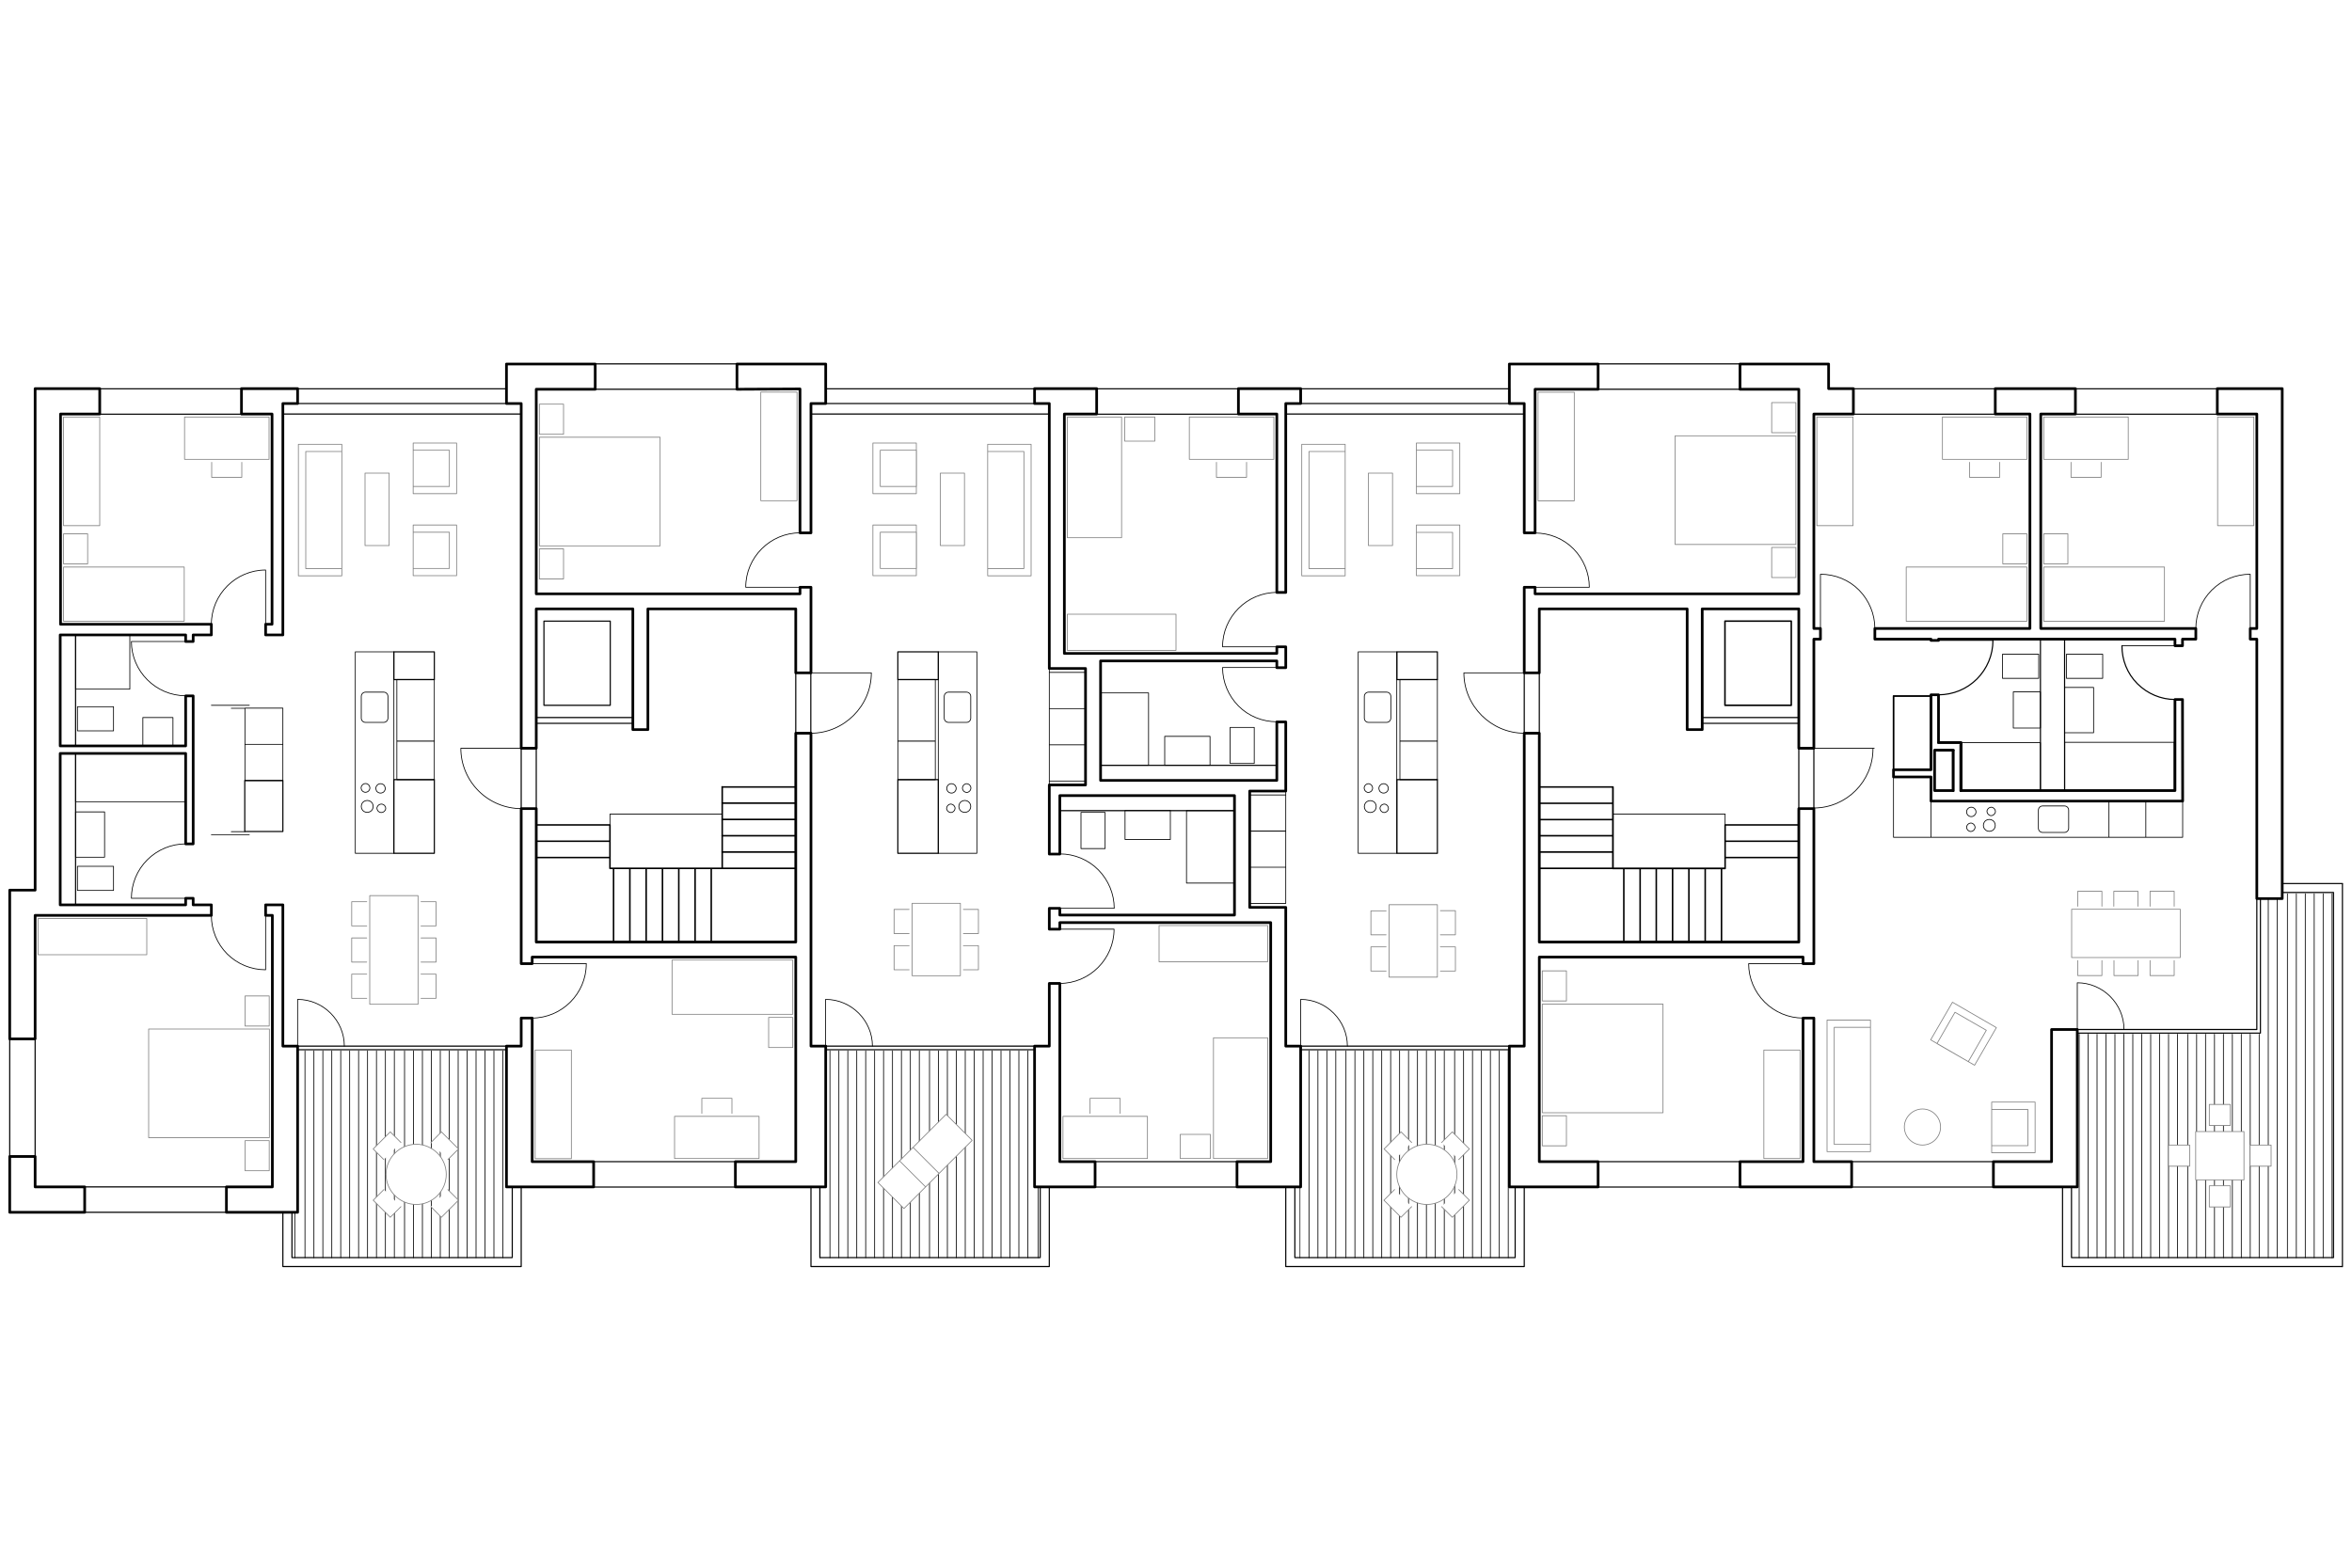 <?xml version="1.0" encoding="utf-8"?>
<!-- Generator: Adobe Illustrator 26.5.0, SVG Export Plug-In . SVG Version: 6.00 Build 0)  -->
<svg version="1.1" id="Ebene_1" xmlns="http://www.w3.org/2000/svg" xmlns:xlink="http://www.w3.org/1999/xlink" x="0px" y="0px"
	 viewBox="0 0 1500 1000" style="enable-background:new 0 0 1500 1000;" xml:space="preserve">
<style type="text/css">
	.st0{fill:#FFFFFF;}
	.st1{fill-rule:evenodd;clip-rule:evenodd;fill:#FFFFFF;}
	.st2{fill:none;stroke:#808080;stroke-width:0.49;stroke-linecap:round;stroke-linejoin:round;}
	.st3{fill:none;stroke:#000000;stroke-width:0.49;stroke-linecap:round;stroke-linejoin:round;}
	.st4{fill:none;stroke:#000000;stroke-width:0.73;stroke-linecap:round;stroke-linejoin:round;}
	.st5{fill:none;stroke:#000000;stroke-width:1.71;stroke-linecap:round;stroke-linejoin:round;}
	.st6{fill:none;stroke:#000000;stroke-width:0.98;stroke-linecap:round;stroke-linejoin:round;}
</style>
<rect y="-4" class="st0" width="1500" height="1004"/>
<polyline class="st1" points="6.2,773.3 6.2,567.8 22.4,567.8 22.4,247.9 323,247.9 323,232.2 526.6,232.2 526.6,247.9 962.6,247.9 
	962.6,232.2 1166.2,232.2 1166.2,247.9 1455.5,247.9 1455.5,563.5 1493.9,563.5 1493.9,807.9 1315.4,807.9 1315.4,757.1 
	972.1,757.1 972.1,807.9 820,807.9 820,757.1 669.2,757.1 669.2,807.9 517.2,807.9 517.2,757.1 332.4,757.1 332.4,807.9 
	180.4,807.9 180.4,773.3 6.2,773.3 "/>
<path class="st2" d="M1237.6,718.9c0-6.3-5.2-11.5-11.5-11.5s-11.6,5.2-11.6,11.5s5.2,11.5,11.6,11.5S1237.6,725.2,1237.6,718.9
	 M1270.2,703h27.7v32.3h-27.7V703z M1270.2,707.7h23.1v23.1h-23.1V707.7z M1165.2,650.7h27.7v83.9h-27.7V650.7z M1169.8,655.3h23.1
	V730h-23.1V655.3z M1273.2,655.5l-28-16.2l-13.9,24l28,16.2L1273.2,655.5L1273.2,655.5z M1266.8,657.2l-20-11.5l-11.5,20l20,11.5
	L1266.8,657.2L1266.8,657.2z"/>
<polyline class="st1" points="1441.6,569.3 1488.2,569.3 1488.2,802.2 1441.6,802.2 1441.6,569.3 "/>
<path class="st3" d="M1446.6,570.1v232.2 M1452.3,570.1v232.2 M1458.8,570.1v232.2 M1464.5,570.1v232.2 M1470.2,570.1v232.2
	 M1475.9,570.1v232.2 M1481.6,570.1v232.2 M1487.3,570.1v232.2"/>
<polyline class="st1" points="1321.1,757.1 1324.8,757.1 1324.8,802.2 1321.1,802.2 1321.1,757.1 "/>
<polyline class="st1" points="1324.8,659 1441.6,659 1441.6,802.2 1324.8,802.2 1324.8,659 "/>
<path class="st3" d="M1326,659.7v142.6 M1331.7,659.7v142.6 M1337.4,659.7v142.6 M1343.1,659.7v142.6 M1348.8,659.7v142.6
	 M1354.5,659.7v142.6 M1360.2,659.7v142.6 M1365.9,659.7v142.6 M1371.6,659.7v142.6 M1377.3,659.7v142.6 M1383,659.7v142.6
	 M1388.7,659.7v142.6 M1395.2,659.7v142.6 M1400.9,659.7v142.6 M1406.6,659.7v142.6 M1412.3,659.7v142.6 M1418,659.7v142.6
	 M1423.7,659.7v142.6 M1429.4,659.7v142.6 M1435.1,659.7v142.6 M1440.8,659.7v142.6"/>
<polyline class="st1" points="962.6,757.1 966.3,757.1 966.3,802.2 962.6,802.2 962.6,757.1 "/>
<polyline class="st1" points="825.8,757.1 829.5,757.1 829.5,802.2 825.8,802.2 825.8,757.1 "/>
<line class="st3" x1="829.1" y1="757.5" x2="829.1" y2="802.3"/>
<polyline class="st1" points="829.5,669.6 962.6,669.6 962.6,802.2 829.5,802.2 829.5,669.6 "/>
<path class="st3" d="M834.8,670.3v132 M840.5,670.3v132 M846.2,670.3v132 M851.9,670.3v132 M858.4,670.3v132 M864.1,670.3v132
	 M869.8,670.3v132 M875.5,670.3v132 M881.2,670.3v132 M886.9,670.3v132 M892.6,670.3v132 M898.3,670.3v132 M904,670.3v132
	 M909.7,670.3v132 M915.4,670.3v132 M921.1,670.3v132 M927.7,670.3v132 M933.4,670.3v132 M939.1,670.3v132 M944.8,670.3v132
	 M950.5,670.3v132 M956.2,670.3v132 M961.9,670.3v132"/>
<polyline class="st1" points="659.8,757.1 663.4,757.1 663.4,802.2 659.8,802.2 659.8,757.1 "/>
<line class="st3" x1="662.1" y1="757.5" x2="662.1" y2="802.3"/>
<polyline class="st1" points="522.9,757.1 526.6,757.1 526.6,802.2 522.9,802.2 522.9,757.1 "/>
<line class="st3" x1="522.8" y1="757.5" x2="522.8" y2="802.3"/>
<polyline class="st1" points="526.6,669.6 659.8,669.6 659.8,802.2 526.6,802.2 526.6,669.6 "/>
<path class="st3" d="M529.3,670.3v132 M535,670.3v132 M540.7,670.3v132 M546.4,670.3v132 M552.1,670.3v132 M557.8,670.3v132
	 M563.5,670.3v132 M569.2,670.3v132 M574.9,670.3v132 M580.6,670.3v132 M586.3,670.3v132 M592.8,670.3v132 M598.5,670.3v132
	 M604.2,670.3v132 M609.9,670.3v132 M615.6,670.3v132 M621.3,670.3v132 M627,670.3v132 M632.7,670.3v132 M638.4,670.3v132
	 M644.1,670.3v132 M649.8,670.3v132 M655.5,670.3v132"/>
<polyline class="st1" points="323,757.1 326.6,757.1 326.6,802.2 323,802.2 323,757.1 "/>
<polyline class="st1" points="186.2,773.3 189.8,773.3 189.8,802.2 186.2,802.2 186.2,773.3 "/>
<line class="st3" x1="188" y1="773.8" x2="188" y2="802.3"/>
<polyline class="st1" points="189.8,669.6 323,669.6 323,802.2 189.8,802.2 189.8,669.6 "/>
<path class="st3" d="M194.5,670.3v132 M200.2,670.3v132 M205.9,670.3v132 M211.6,670.3v132 M217.3,670.3v132 M223,670.3v132
	 M228.7,670.3v132 M234.4,670.3v132 M240.1,670.3v132 M245.8,670.3v132 M251.5,670.3v132 M258,670.3v132 M263.7,670.3v132
	 M269.4,670.3v132 M275.1,670.3v132 M280.8,670.3v132 M286.5,670.3v132 M292.2,670.3v132 M297.9,670.3v132 M303.6,670.3v132
	 M309.3,670.3v132 M315,670.3v132 M320.7,670.3v132"/>
<polygon class="st4" points="156.1,530.4 156.1,497.9 180.4,497.9 180.4,530.4 156.1,530.4 "/>
<polyline class="st1" points="189.8,773.3 189.8,667.3 180.4,667.3 180.4,577.2 169.4,577.2 169.4,583.9 173.7,583.9 173.7,757.1 
	144.4,757.1 144.4,773.3 189.8,773.3 "/>
<polygon class="st5" points="189.8,773.3 189.8,667.3 180.4,667.3 180.4,577.2 169.4,577.2 169.4,583.9 173.7,583.9 173.7,757.1 
	144.4,757.1 144.4,773.3 189.8,773.3 "/>
<polyline class="st1" points="54,773.3 6.2,773.3 6.2,737.7 22.4,737.7 22.4,757.1 54,757.1 54,773.3 "/>
<polygon class="st5" points="54,773.3 6.2,773.3 6.2,737.7 22.4,737.7 22.4,757.1 54,757.1 54,773.3 "/>
<polyline class="st1" points="6.2,662.7 6.2,567.8 22.4,567.8 22.4,247.9 63.6,247.9 63.6,264.1 38.6,264.1 38.6,398.2 134.8,398.2 
	134.8,405 123.2,405 123.2,409.2 118.4,409.2 118.4,405 38.4,405 38.4,475.8 118.4,475.8 118.4,443.9 123.2,443.9 123.2,538.3 
	118.4,538.3 118.4,480.6 38.4,480.6 38.4,577.2 118.4,577.2 118.4,573 123.2,573 123.2,577.2 134.8,577.2 134.8,583.9 22.4,583.9 
	22.4,662.7 6.2,662.7 "/>
<polygon class="st5" points="6.2,662.7 6.2,567.8 22.4,567.8 22.4,247.9 63.6,247.9 63.6,264.1 38.6,264.1 38.6,398.2 134.8,398.2 
	134.8,405 123.2,405 123.2,409.2 118.4,409.2 118.4,405 38.4,405 38.4,475.8 118.4,475.8 118.4,443.9 123.2,443.9 123.2,538.3 
	118.4,538.3 118.4,480.6 38.4,480.6 38.4,577.2 118.4,577.2 118.4,573 123.2,573 123.2,577.2 134.8,577.2 134.8,583.9 22.4,583.9 
	22.4,662.7 6.2,662.7 "/>
<polyline class="st1" points="154,247.9 189.8,247.9 189.8,257.4 180.4,257.4 180.4,405 169.4,405 169.4,398.2 173.5,398.2 
	173.5,264.1 154,264.1 154,247.9 "/>
<polygon class="st5" points="154,247.9 189.8,247.9 189.8,257.4 180.4,257.4 180.4,405 169.4,405 169.4,398.2 173.5,398.2 
	173.5,264.1 154,264.1 154,247.9 "/>
<polyline class="st1" points="323,257.4 323,232.2 379.6,232.2 379.6,248.3 342,248.3 342,378.8 510.2,378.8 510.2,374.6 
	517.2,374.6 517.2,429.2 507.5,429.2 507.5,388.4 413.2,388.4 413.2,465.4 403.6,465.4 403.6,388.4 342,388.4 342,477.3 
	332.4,477.3 332.4,257.4 323,257.4 "/>
<polygon class="st5" points="323,257.4 323,232.2 379.6,232.2 379.6,248.3 342,248.3 342,378.8 510.2,378.8 510.2,374.6 
	517.2,374.6 517.2,429.2 507.5,429.2 507.5,388.4 413.2,388.4 413.2,465.4 403.6,465.4 403.6,388.4 342,388.4 342,477.3 
	332.4,477.3 332.4,257.4 323,257.4 "/>
<polyline class="st1" points="470,232.2 526.6,232.2 526.6,257.4 517.2,257.4 517.2,339.9 510.2,339.9 510.2,248.1 470,248.3 
	470,232.2 "/>
<polygon class="st5" points="470,232.2 526.6,232.2 526.6,257.4 517.2,257.4 517.2,339.9 510.2,339.9 510.2,248.1 470,248.3 
	470,232.2 "/>
<polyline class="st1" points="659.8,247.9 699.4,247.9 699.4,264.1 678.8,264.1 678.8,416.8 814.3,416.8 814.3,412.6 820,412.6 
	820,425.9 814.3,425.9 814.3,421.6 701.9,421.6 701.9,497.8 814.3,497.8 814.3,460.5 820,460.5 820,504.6 797,504.6 797,578.8 
	820,578.8 820,667.3 829.5,667.3 829.5,757.1 788.9,757.1 788.9,741 810.4,741 810.4,588.5 675.9,588.5 675.9,592.7 669.2,592.7 
	669.2,579.4 675.9,579.4 675.9,583.7 787.3,583.7 787.3,507.5 675.9,507.5 675.9,544.8 669.2,544.8 669.2,500.7 692.3,500.7 
	692.3,426.4 669.2,426.4 669.2,257.4 659.8,257.4 659.8,247.9 "/>
<polygon class="st5" points="659.8,247.9 699.4,247.9 699.4,264.1 678.8,264.1 678.8,416.8 814.3,416.8 814.3,412.6 820,412.6 
	820,425.9 814.3,425.9 814.3,421.6 701.9,421.6 701.9,497.8 814.3,497.8 814.3,460.5 820,460.5 820,504.6 797,504.6 797,578.8 
	820,578.8 820,667.3 829.5,667.3 829.5,757.1 788.9,757.1 788.9,741 810.4,741 810.4,588.5 675.9,588.5 675.9,592.7 669.2,592.7 
	669.2,579.4 675.9,579.4 675.9,583.7 787.3,583.7 787.3,507.5 675.9,507.5 675.9,544.8 669.2,544.8 669.2,500.7 692.3,500.7 
	692.3,426.4 669.2,426.4 669.2,257.4 659.8,257.4 659.8,247.9 "/>
<polyline class="st1" points="789.8,247.9 829.5,247.9 829.5,257.4 820,257.4 820,377.9 814.3,377.9 814.3,264.1 789.8,264.1 
	789.8,247.9 "/>
<polygon class="st5" points="789.8,247.9 829.5,247.9 829.5,257.4 820,257.4 820,377.9 814.3,377.9 814.3,264.1 789.8,264.1 
	789.8,247.9 "/>
<polyline class="st1" points="962.6,257.4 962.6,232.2 1019.2,232.2 1019.2,248.3 979,248.3 979,339.9 972.1,339.9 972.1,257.4 
	962.6,257.4 "/>
<polygon class="st5" points="962.6,257.4 962.6,232.2 1019.2,232.2 1019.2,248.3 979,248.3 979,339.9 972.1,339.9 972.1,257.4 
	962.6,257.4 "/>
<polyline class="st1" points="1109.7,232.2 1166.2,232.2 1166.2,247.9 1182,247.9 1182,264.1 1156.8,264.1 1156.8,400.9 1161,400.9 
	1161,407.7 1156.8,407.7 1156.8,477.3 1147.2,477.3 1147.2,388.4 1085.6,388.4 1085.6,465.4 1076,465.4 1076,388.4 981.7,388.4 
	981.7,429.2 972.1,429.2 972.1,374.6 979,374.6 979,378.8 1147.2,378.8 1147.2,248.3 1109.7,248.3 1109.7,232.2 "/>
<polygon class="st5" points="1109.7,232.2 1166.2,232.2 1166.2,247.9 1182,247.9 1182,264.1 1156.8,264.1 1156.8,400.9 1161,400.9 
	1161,407.7 1156.8,407.7 1156.8,477.3 1147.2,477.3 1147.2,388.4 1085.6,388.4 1085.6,465.4 1076,465.4 1076,388.4 981.7,388.4 
	981.7,429.2 972.1,429.2 972.1,374.6 979,374.6 979,378.8 1147.2,378.8 1147.2,248.3 1109.7,248.3 1109.7,232.2 "/>
<polyline class="st1" points="1272.5,247.9 1323.6,247.9 1323.6,264.1 1301.5,264.1 1301.5,400.9 1400.4,400.9 1400.4,407.7 
	1391.9,407.7 1391.9,411.9 1387.1,411.9 1387.1,407.7 1236.3,407.7 1236.3,408.5 1231.5,408.5 1231.5,407.7 1195.7,407.7 
	1195.7,400.9 1294.6,400.9 1294.6,264.1 1272.5,264.1 1272.5,247.9 "/>
<polygon class="st5" points="1272.5,247.9 1323.6,247.9 1323.6,264.1 1301.5,264.1 1301.5,400.9 1400.4,400.9 1400.4,407.7 
	1391.9,407.7 1391.9,411.9 1387.1,411.9 1387.1,407.7 1236.3,407.7 1236.3,408.5 1231.5,408.5 1231.5,407.7 1195.7,407.7 
	1195.7,400.9 1294.6,400.9 1294.6,264.1 1272.5,264.1 1272.5,247.9 "/>
<polyline class="st1" points="1414.1,247.9 1455.5,247.9 1455.5,573.2 1439.3,573.2 1439.3,407.7 1435.1,407.7 1435.1,400.9 
	1439.3,400.9 1439.3,264.1 1414.1,264.1 1414.1,247.9 "/>
<polygon class="st5" points="1414.1,247.9 1455.5,247.9 1455.5,573.2 1439.3,573.2 1439.3,407.7 1435.1,407.7 1435.1,400.9 
	1439.3,400.9 1439.3,264.1 1414.1,264.1 1414.1,247.9 "/>
<polyline class="st1" points="1308.4,656.7 1308.4,741 1271.3,741 1271.3,757.1 1324.8,757.1 1324.8,656.7 1308.4,656.7 "/>
<polygon class="st5" points="1308.4,656.7 1308.4,741 1271.3,741 1271.3,757.1 1324.8,757.1 1324.8,656.7 1308.4,656.7 "/>
<polyline class="st1" points="1180.9,757.1 1109.7,757.1 1109.7,741 1149.9,741 1149.9,649.4 1156.8,649.4 1156.8,741 1180.9,741 
	1180.9,757.1 "/>
<polygon class="st5" points="1180.9,757.1 1109.7,757.1 1109.7,741 1149.9,741 1149.9,649.4 1156.8,649.4 1156.8,741 1180.9,741 
	1180.9,757.1 "/>
<polyline class="st1" points="1156.8,614.7 1156.8,515.8 1147.2,515.8 1147.2,600.9 981.7,600.9 981.7,467.7 972.1,467.7 
	972.1,667.3 962.6,667.3 962.6,757.1 1019.2,757.1 1019.2,741 981.7,741 981.7,610.5 1149.9,610.5 1149.9,614.7 1156.8,614.7 "/>
<polygon class="st5" points="1156.8,614.7 1156.8,515.8 1147.2,515.8 1147.2,600.9 981.7,600.9 981.7,467.7 972.1,467.7 
	972.1,667.3 962.6,667.3 962.6,757.1 1019.2,757.1 1019.2,741 981.7,741 981.7,610.5 1149.9,610.5 1149.9,614.7 1156.8,614.7 "/>
<polyline class="st1" points="698.4,757.1 659.8,757.1 659.8,667.3 669.2,667.3 669.2,627.3 675.9,627.3 675.9,741 698.4,741 
	698.4,757.1 "/>
<polygon class="st5" points="698.4,757.1 659.8,757.1 659.8,667.3 669.2,667.3 669.2,627.3 675.9,627.3 675.9,741 698.4,741 
	698.4,757.1 "/>
<polyline class="st1" points="526.6,757.1 526.6,667.3 517.2,667.3 517.2,467.7 507.5,467.7 507.5,600.9 342,600.9 342,515.8 
	332.4,515.8 332.4,614.7 339.4,614.7 339.4,610.5 507.5,610.5 507.5,741 469,741 469,757.1 526.6,757.1 "/>
<polygon class="st5" points="526.6,757.1 526.6,667.3 517.2,667.3 517.2,467.7 507.5,467.7 507.5,600.9 342,600.9 342,515.8 
	332.4,515.8 332.4,614.7 339.4,614.7 339.4,610.5 507.5,610.5 507.5,741 469,741 469,757.1 526.6,757.1 "/>
<polyline class="st1" points="378.6,757.1 323,757.1 323,667.3 332.4,667.3 332.4,649.4 339.4,649.4 339.4,741 378.6,741 
	378.6,757.1 "/>
<polygon class="st5" points="378.6,757.1 323,757.1 323,667.3 332.4,667.3 332.4,649.4 339.4,649.4 339.4,741 378.6,741 
	378.6,757.1 "/>
<path class="st4" d="M342,457.7h61.6 M342,461.4h61.6"/>
<path class="st6" d="M981.7,502v10.4 M1028.7,502v10.4 M981.7,502h47 M981.7,512.4v10.4 M1028.7,512.4v10.4 M981.7,512.4h47
	 M981.7,522.8v10.4 M1028.7,522.8v10.4 M981.7,522.8h47 M981.7,533.1v10.4 M1028.7,533.1v10.4 M981.7,533.1h47 M981.7,543.5v10.4
	 M1028.7,543.5v10.4 M981.7,543.5h47 M981.7,553.9v47h53.9 M1028.6,553.9h6.9 M981.7,553.9h47 M1035.6,600.9h10.4 M1035.6,553.9
	h10.4 M1035.6,600.9v-47 M1046,600.9h10.4 M1046,553.9h10.4 M1046,600.9v-47 M1056.3,600.9h10.4 M1056.3,553.9h10.4 M1056.3,600.9
	v-47 M1066.7,600.9h10.4 M1066.7,553.9h10.4 M1066.7,600.9v-47 M1077.1,600.9h10.4 M1077.1,553.9h10.4 M1077.1,600.9v-47
	 M1087.5,600.9h10.4 M1087.5,553.9h10.4 M1087.5,600.9v-47 M1097.9,600.9h49.3V547 M1097.9,553.9h2.3V547 M1097.9,600.9v-47
	 M1147.2,547v-10.4 M1100.2,547v-10.4 M1147.2,547h-47 M1147.2,536.6v-10.4 M1100.2,536.6v-10.4 M1147.2,536.6h-47 M1147.2,526.2
	h-47 M981.7,502v98.9h165.5v-74.7 M1028.6,502v52h71.6v-27.7"/>
<path class="st3" d="M717.5,535.5v-18.5h28.9v18.5H717.5z M756.7,517.1h30.6v46.2h-30.6V517.1L756.7,517.1z M704.8,541.3h-15.4
	v-23.1h15.4V541.3L704.8,541.3z M771.7,469.7v18.5h-28.9v-18.5H771.7z M180.4,474.8h-24.2v-23.1h24.2V474.8L180.4,474.8z
	 M180.4,474.8h-24.2v23.1h24.2V474.8L180.4,474.8z M669.2,452h23.1v-23.1h-23.1V452L669.2,452z M669.2,452h23.1v23.1h-23.1V452
	L669.2,452z M669.2,498.2h23.1v-23.1h-23.1V498.2L669.2,498.2z M669.2,500.7v-2.5 M669.2,426.4v2.5 M820,553.2H797v23.1H820V553.2
	L820,553.2z M820,553.2H797v-23.1H820V553.2L820,553.2z M820,507.1H797v23.1H820V507.1L820,507.1L820,507.1z M820,504.6v2.5
	 M82.8,439.6V405H48.2v34.6H82.8z M72.4,466.2v-15.4H49.4v15.4H72.4z M72.4,552.6V568H49.4v-15.4H72.4z M91.1,475.8h19.2v-18.1H91.1
	V475.8L91.1,475.8z M66.7,546.8H48.2v-28.9h18.5V546.8L66.7,546.8z M118.1,480.6H48.2v30.8h69.9V480.6L118.1,480.6z M732.5,488.2
	h-30.6V442h30.6V488.2L732.5,488.2z M784.5,464h15.4V487h-15.4V464L784.5,464z M253.1,472.7v-39.3H277v39.3H253.1L253.1,472.7z
	 M226.6,544.3h24.6V415.8h-24.6V544.3L226.6,544.3z M238.9,460.8h5.8c0.7,0,1.4-0.3,1.9-0.8c0.5-0.5,0.8-1.2,0.8-1.9v-13.9
	c0-1.5-1.2-2.7-2.7-2.7h-11.6c-0.7,0-1.4,0.3-1.9,0.8c-0.5,0.5-0.8,1.2-0.8,1.9v13.9c0,1.5,1.2,2.7,2.7,2.7H238.9 M241.8,513.3
	c0.4-0.2,0.9-0.4,1.4-0.4s0.9,0.1,1.4,0.4c0.4,0.2,0.8,0.6,1,1s0.4,0.9,0.4,1.3s-0.1,0.9-0.4,1.3s-0.6,0.8-1,1s-0.9,0.4-1.4,0.4
	s-0.9-0.1-1.4-0.4c-0.4-0.2-0.8-0.6-1-1s-0.4-0.9-0.4-1.3s0.1-0.9,0.4-1.3S241.4,513.5,241.8,513.3 M232.3,511.1
	c0.6-0.3,1.2-0.5,1.9-0.5s1.3,0.2,1.9,0.5c0.6,0.3,1.1,0.8,1.4,1.4c0.3,0.6,0.5,1.2,0.5,1.9s-0.2,1.3-0.5,1.9
	c-0.3,0.6-0.8,1.1-1.4,1.4s-1.2,0.5-1.9,0.5s-1.3-0.2-1.9-0.5c-0.6-0.3-1.1-0.8-1.4-1.4c-0.3-0.6-0.5-1.2-0.5-1.9s0.2-1.3,0.5-1.9
	C231.2,511.9,231.7,511.5,232.3,511.1 M241.2,500.3c0.5-0.3,1-0.4,1.5-0.4s1.1,0.1,1.5,0.4c0.5,0.3,0.9,0.6,1.1,1.1s0.4,1,0.4,1.5
	s-0.1,1.1-0.4,1.5s-0.6,0.9-1.1,1.1c-0.5,0.3-1,0.4-1.5,0.4s-1.1-0.1-1.5-0.4c-0.5-0.3-0.9-0.6-1.1-1.1s-0.4-1-0.4-1.5
	s0.1-1.1,0.4-1.5C240.4,500.9,240.8,500.6,241.2,500.3 M231.7,500.2c0.4-0.2,0.9-0.4,1.4-0.4s0.9,0.1,1.4,0.4c0.4,0.2,0.8,0.6,1,1
	c0.2,0.4,0.4,0.9,0.4,1.4s-0.1,0.9-0.4,1.4s-0.6,0.8-1,1s-0.9,0.4-1.4,0.4s-0.9-0.1-1.4-0.4c-0.4-0.2-0.8-0.6-1-1
	c-0.2-0.4-0.4-0.9-0.4-1.4s0.1-0.9,0.4-1.4S231.3,500.5,231.7,500.2 M253.1,497.4v-24.6H277v24.6H253.1z M572.6,472.7v-39.3h23.9
	v39.3H572.6z M623,544.3h-24.6V415.8H623V544.3L623,544.3z M610.7,460.8h-5.8c-0.7,0-1.4-0.3-1.9-0.8c-0.5-0.5-0.8-1.2-0.8-1.9
	v-13.9c0-1.5,1.2-2.7,2.7-2.7h11.5c0.7,0,1.4,0.3,1.9,0.8c0.5,0.5,0.8,1.2,0.8,1.9v13.9c0,1.5-1.2,2.7-2.7,2.7H610.7 M607.7,513.3
	c-0.4-0.2-0.9-0.4-1.3-0.4s-0.9,0.1-1.3,0.4s-0.8,0.6-1,1s-0.4,0.9-0.4,1.3s0.1,0.9,0.4,1.3s0.6,0.8,1,1s0.9,0.4,1.3,0.4
	s0.9-0.1,1.3-0.4s0.8-0.6,1-1s0.4-0.9,0.4-1.3s-0.1-0.9-0.4-1.3S608.1,513.5,607.7,513.3 M617.2,511.1c-0.6-0.3-1.2-0.5-1.9-0.5
	s-1.3,0.2-1.9,0.5c-0.6,0.3-1.1,0.8-1.4,1.4c-0.3,0.6-0.5,1.2-0.5,1.9s0.2,1.3,0.5,1.9c0.3,0.6,0.8,1.1,1.4,1.4
	c0.6,0.3,1.2,0.5,1.9,0.5s1.3-0.2,1.9-0.5s1.1-0.8,1.4-1.4c0.3-0.6,0.5-1.2,0.5-1.9s-0.2-1.3-0.5-1.9
	C618.3,512,617.8,511.5,617.2,511.1 M608.3,500.3c-0.5-0.3-1-0.4-1.5-0.4s-1.1,0.1-1.5,0.4c-0.5,0.3-0.8,0.6-1.1,1.1
	c-0.3,0.5-0.4,1-0.4,1.5s0.1,1.1,0.4,1.5c0.3,0.5,0.7,0.9,1.1,1.1c0.5,0.3,1,0.4,1.5,0.4s1.1-0.1,1.5-0.4c0.5-0.3,0.8-0.6,1.1-1.1
	c0.3-0.5,0.4-1,0.4-1.5s-0.1-1.1-0.4-1.5C609.2,501,608.8,500.6,608.3,500.3 M617.8,500.3c-0.4-0.2-0.9-0.4-1.3-0.4
	s-0.9,0.1-1.3,0.4s-0.8,0.6-1,1c-0.2,0.4-0.4,0.9-0.4,1.4s0.1,0.9,0.4,1.4s0.6,0.8,1,1s0.9,0.4,1.3,0.4s0.9-0.1,1.3-0.4s0.8-0.6,1-1
	c0.2-0.4,0.4-0.9,0.4-1.4s-0.1-0.9-0.4-1.4S618.2,500.5,617.8,500.3 M572.6,497.4v-24.6h23.9v24.6H572.6z M892.8,472.7v-39.3h23.9
	v39.3H892.8z M866.2,544.3h24.6V415.8h-24.6V544.3L866.2,544.3z M878.5,460.8h5.8c0.7,0,1.4-0.3,1.9-0.8c0.5-0.5,0.8-1.2,0.8-1.9
	v-13.9c0-1.5-1.2-2.7-2.7-2.7h-11.5c-0.7,0-1.4,0.3-1.9,0.8s-0.8,1.2-0.8,1.9v13.9c0,1.5,1.2,2.7,2.7,2.7H878.5 M881.5,513.3
	c0.4-0.2,0.9-0.4,1.3-0.4s0.9,0.1,1.3,0.4c0.4,0.2,0.8,0.6,1,1s0.4,0.9,0.4,1.3s-0.1,0.9-0.4,1.3c-0.2,0.4-0.6,0.8-1,1
	c-0.4,0.2-0.9,0.4-1.3,0.4s-0.9-0.1-1.3-0.4c-0.4-0.2-0.8-0.6-1-1s-0.4-0.9-0.4-1.3s0.1-0.9,0.4-1.3
	C880.7,513.9,881.1,513.5,881.5,513.3 M872,511.2c0.6-0.3,1.2-0.5,1.9-0.5s1.3,0.2,1.9,0.5c0.6,0.3,1.1,0.8,1.4,1.4
	c0.3,0.6,0.5,1.2,0.5,1.9s-0.2,1.3-0.5,1.9c-0.3,0.6-0.8,1.1-1.4,1.4c-0.6,0.3-1.2,0.5-1.9,0.5s-1.3-0.2-1.9-0.5s-1.1-0.8-1.4-1.4
	c-0.3-0.6-0.5-1.2-0.5-1.9s0.2-1.3,0.5-1.9C870.9,512,871.4,511.5,872,511.2 M880.9,500.3c0.5-0.3,1-0.4,1.5-0.4s1.1,0.1,1.5,0.4
	c0.5,0.3,0.8,0.6,1.1,1.1c0.3,0.5,0.4,1,0.4,1.5s-0.1,1.1-0.4,1.5c-0.3,0.5-0.7,0.9-1.1,1.1c-0.5,0.3-1,0.4-1.5,0.4
	s-1.1-0.1-1.5-0.4c-0.5-0.3-0.9-0.6-1.1-1.1s-0.4-1-0.4-1.5s0.1-1.1,0.4-1.5C880.1,501,880.4,500.6,880.9,500.3 M871.4,500.3
	c0.4-0.2,0.9-0.4,1.3-0.4s0.9,0.1,1.3,0.4c0.4,0.2,0.7,0.6,1,1c0.2,0.4,0.4,0.9,0.4,1.4s-0.1,0.9-0.4,1.4c-0.2,0.4-0.6,0.8-1,1
	s-0.9,0.4-1.3,0.4s-0.9-0.1-1.3-0.4c-0.4-0.2-0.7-0.6-1-1c-0.2-0.4-0.4-0.9-0.4-1.4s0.1-0.9,0.4-1.4S871,500.5,871.4,500.3
	 M892.8,497.4v-24.6h23.9v24.6H892.8z M156.2,451.8h-8.7 M156.2,530.5h-8.7 M134.8,532.4h24.2 M134.8,449.9h24.2"/>
<path class="st4" d="M332.4,757.1v50.8 M326.7,757.1v45 M326.7,757.1h5.8 M332.4,807.9h-152 M326.6,802.2H186.2 M186.2,773.3h-5.8
	 M180.4,807.9v-34.6 M186.2,802.2v-28.9 M669.2,757.1v50.8 M663.4,757.1v45 M663.4,757.1h5.8 M669.2,807.9h-152 M663.4,802.2H522.9
	 M522.9,757.1h-5.8 M517.2,807.9v-50.8 M522.9,802.2v-45 M1455.5,563.6h38.5 M1455.5,569.3h32.7 M1455.5,569.3v-5.8 M1493.9,563.6
	v244.4 M1488.2,569.3v232.8 M1493.9,807.9h-178.6 M1488.2,802.2h-167 M1321.1,757.1h-5.8 M1315.4,807.9v-50.8 M1321.1,802.2v-45
	 M972.1,757.1v50.8 M966.3,757.1v45 M966.3,757.1h5.8 M972.1,807.9H820 M966.3,802.2H825.8 M825.8,757.1H820 M820,807.9v-50.8
	 M825.8,802.2v-45 M346.9,449.9v-53.7h42.3v53.7H346.9z"/>
<polyline class="st1" points="1100.1,449.9 1100.1,396.2 1142.4,396.2 1142.4,449.9 1100.1,449.9 "/>
<path class="st6" d="M1100.1,449.9v-53.7h42.3v53.7H1100.1z M507.5,502v10.4 M460.6,502v10.4 M507.5,502h-47 M507.5,512.3v10.4
	 M460.6,512.3v10.4 M507.5,512.3h-47 M507.5,522.7v10.4 M460.6,522.7v10.4 M507.5,522.7h-47 M507.5,533.1v10.4 M460.6,533.1v10.4
	 M507.5,533.1h-47 M507.5,543.5v10.4 M460.6,543.5v10.4 M507.5,543.5h-47 M507.5,553.9v47h-53.9 M460.6,553.9h-6.9 M507.5,553.9h-47
	 M453.6,600.9h-10.4 M453.6,553.9h-10.4 M453.6,600.9v-47 M443.3,600.9h-10.4 M443.3,553.9h-10.4 M443.3,600.9v-47 M432.9,600.9
	h-10.4 M432.9,553.9h-10.4 M432.9,600.9v-47 M422.5,600.9h-10.4 M422.5,553.9h-10.4 M422.5,600.9v-47 M412.1,600.9h-10.4
	 M412.1,553.9h-10.4 M412.1,600.9v-47 M401.7,600.9h-10.4 M401.7,553.9h-10.4 M401.7,600.9v-47 M391.3,600.9H342V547 M391.3,553.9
	H389V547 M391.3,600.9v-47 M342,547v-10.4 M389,547v-10.4 M342,547h47 M342,536.6v-10.4 M389,536.6v-10.4 M342,536.6h47 M342,526.2
	h47 M507.5,502v98.9H342v-74.7 M460.6,501.9v52H389v-27.7"/>
<path class="st4" d="M6.2,662.7h16.2v75H6.2V662.7L6.2,662.7z M54,773.3v-16.2h90.4v16.2H54L54,773.3z M63.6,264.1V248H154v16.2
	H63.6L63.6,264.1z M189.8,257.4V248H323v9.4H189.8L189.8,257.4z M180.4,264.1h152 M379.6,248.3v-16.2H470v16.2H379.6z M526.6,257.4
	V248h133.2v9.4H526.6z M699.4,264.1V248h90.5v16.2H699.4z M829.5,257.4V248h133.2v9.4H829.5z M820,264.1h152 M1019.2,248.3v-16.2
	h90.4v16.2H1019.2L1019.2,248.3z M1182,264.1V248h90.4v16.2H1182z M1323.6,264.1V248h90.4v16.2H1323.6L1323.6,264.1z M1180.9,757.1
	V741h90.4v16.2H1180.9L1180.9,757.1z M1019.2,757.1V741h90.4v16.2H1019.2L1019.2,757.1z M698.4,757.1V741h90.4v16.2H698.4z
	 M378.6,757.1V741H469v16.2H378.6z"/>
<path class="st1" d="M1391.9,446.2h-4.8v58.1h-136.6v-30.6h-14.2v-30.5h-4.8V491h-23.9v4.6h23.9V511H1392L1391.9,446.2
	 M1245.7,504.3h-11.9v-25.8h11.9V504.3"/>
<path class="st5" d="M1391.9,446.2h-4.8v58.1h-136.6v-30.6h-14.2v-30.5h-4.8V491h-23.9v4.6h23.9V511H1392L1391.9,446.2
	 M1245.7,504.3h-11.9v-25.8h11.9V504.3"/>
<polyline class="st1" points="1250.5,473.7 1245.7,478.5 1245.7,504.3 1250.5,504.3 1250.5,473.7 "/>
<polyline class="st1" points="1250.5,473.7 1245.7,478.5 1245.7,504.3 1250.5,504.3 1250.5,473.7 "/>
<path class="st5" d="M1250.5,504.3v-30.6 M1245.7,504.3v-25.8 M1245.7,504.3v-25.8 M1250.5,504.3v-30.6"/>
<path class="st3" d="M1251.3,504.3v-30.6h50v30.6H1251.3z M1345,511v23.1h-113.5V511H1345z M1231.5,495.6v38.5h-23.9v-38.5
	L1231.5,495.6L1231.5,495.6z M1300,522.6v-5.8c0-1.5,1.2-2.7,2.7-2.7h13.9c1.5,0,2.7,1.2,2.7,2.7v11.5c0,0.7-0.3,1.4-0.8,1.9
	c-0.5,0.5-1.2,0.8-1.9,0.8h-13.9c-1.5,0-2.7-1.2-2.7-2.7L1300,522.6 M1267.6,518.9c-0.2-0.4-0.4-0.9-0.4-1.3s0.1-0.9,0.4-1.3
	c0.2-0.4,0.6-0.8,1-1s0.9-0.4,1.3-0.4s0.9,0.1,1.3,0.4c0.4,0.2,0.7,0.6,1,1c0.2,0.4,0.4,0.9,0.4,1.3s-0.1,0.9-0.4,1.3s-0.6,0.8-1,1
	s-0.9,0.4-1.3,0.4s-0.9-0.1-1.3-0.4C1268.2,519.6,1267.8,519.3,1267.6,518.9 M1345,534.1V511h23.5v23.1H1345z M1368.5,534.1V511
	h23.5v23.1H1368.5z M1265.4,528.4c-0.3-0.6-0.5-1.2-0.5-1.9s0.2-1.3,0.5-1.9c0.3-0.6,0.8-1.1,1.4-1.4c0.6-0.3,1.2-0.5,1.9-0.5
	s1.3,0.2,1.9,0.5s1.1,0.8,1.4,1.4c0.3,0.6,0.5,1.2,0.5,1.9s-0.2,1.3-0.5,1.9c-0.3,0.6-0.8,1.1-1.4,1.4c-0.6,0.3-1.2,0.5-1.9,0.5
	s-1.3-0.2-1.9-0.5C1266.3,529.4,1265.8,529,1265.4,528.4 M1254.6,519.4c-0.3-0.5-0.4-1-0.4-1.5s0.1-1.1,0.4-1.5
	c0.3-0.5,0.6-0.8,1.1-1.1c0.5-0.3,1-0.4,1.5-0.4s1.1,0.1,1.5,0.4c0.5,0.3,0.8,0.7,1.1,1.1c0.3,0.5,0.4,1,0.4,1.5s-0.1,1.1-0.4,1.5
	s-0.7,0.8-1.1,1.1c-0.5,0.3-1,0.4-1.5,0.4s-1.1-0.1-1.5-0.4C1255.3,520.3,1254.9,519.9,1254.6,519.4 M1254.6,529
	c-0.2-0.4-0.4-0.9-0.4-1.3s0.1-0.9,0.4-1.3s0.6-0.8,1-1s0.9-0.4,1.3-0.4s0.9,0.1,1.3,0.4c0.4,0.2,0.7,0.6,1,1
	c0.2,0.4,0.4,0.9,0.4,1.3s-0.1,0.9-0.4,1.3c-0.2,0.4-0.6,0.8-1,1s-0.9,0.4-1.3,0.4s-0.9-0.1-1.3-0.4
	C1255.1,529.7,1254.8,529.4,1254.6,529"/>
<polygon class="st6" points="1207.6,491 1207.6,444 1231.5,444 1231.5,491 1207.6,491 "/>
<path class="st3" d="M1277.1,432.7v-15.4h23.1v15.4H1277.1z M1341,432.7v-15.4h-23.1v15.4H1341z M1335.2,438.5h-18.5v28.9h18.5
	V438.5L1335.2,438.5L1335.2,438.5z M1301.3,464.4v-23.1H1284v23.1H1301.3z M1386.6,504.3h-69.8v-30.8h69.8V504.3L1386.6,504.3z"/>
<polyline class="st1" points="1236.3,478.5 1245.7,478.5 1250.5,473.7 1236.3,473.7 1236.3,478.5 "/>
<polyline class="st1" points="1236.3,478.5 1245.7,478.5 1250.5,473.7 1236.3,473.7 1236.3,478.5 "/>
<path class="st5" d="M1250.5,473.7h-14.2 M1245.7,478.5h-9.4 M1245.7,478.5h-9.4 M1250.5,473.7h-14.2"/>
<path class="st4" d="M1207.6,491v-47h23.9v47H1207.6z M1301.3,504.3v-96.6 M1316.7,407.7v96.6"/>
<path class="st3" d="M1156.8,515.4L1156.8,515.4c20.7,0,37.7-17,37.7-37.7 M1387.1,411.9h-33.9 M1236.3,408.5h34.6"/>
<path class="st4" d="M1236.3,443.2L1236.3,443.2c9.2,0,18-3.6,24.5-10.1c6.5-6.5,10.2-15.3,10.2-24.5 M1353.3,411.9L1353.3,411.9
	c-0.1,9,3.4,17.8,9.8,24.2c6.4,6.4,15,10.1,24.1,10.1"/>
<path class="st3" d="M1435.1,400.9v-34.6 M1435.1,366.3L1435.1,366.3c-9.2,0-18,3.6-24.5,10.1c-6.5,6.5-10.2,15.3-10.2,24.5"/>
<path class="st4" d="M189.8,667.3H323 M189.8,669.6H323 M526.6,667.3h133.2 M526.6,669.6h133.2 M829.5,667.3h133.2 M829.5,669.6
	h133.2 M1324.8,656.7h114.5 M1324.8,659h116.8 M1439.3,656.7v-83.5 M1441.6,659v-85.8 M1085.6,461.4h61.6 M1085.6,457.7h61.6
	 M1147.2,477.3h9.6v38.5h-9.6V477.3L1147.2,477.3L1147.2,477.3z M972.1,429.2h9.6v38.5h-9.6V429.2L972.1,429.2z M507.5,429.2h9.6
	v38.5h-9.6L507.5,429.2L507.5,429.2L507.5,429.2z M332.4,477.3h9.6v38.5h-9.6V477.3L332.4,477.3z"/>
<path class="st3" d="M118.4,573H83.8 M169.4,583.9v34.6 M118.4,409.2H83.8 M169.4,398.2v-34.6 M339.3,614.7H374 M510.2,374.6h-34.6
	 M517.1,429.2h38.5 M675.9,592.7h34.6 M675.9,579.4h34.6 M814.3,425.8h-34.6 M814.3,412.6h-34.6 M972.1,429.2h-38.5 M979,374.6h34.6
	 M1149.9,614.7h-34.6 M1156.8,477.3h38.5 M1161,400.9v-34.6 M118.4,538.3L118.4,538.3c-9.2,0-18,3.7-24.5,10.2
	c-6.5,6.5-10.1,15.3-10.1,24.5 M83.8,409.2L83.8,409.2c0,19,15.6,34.6,34.6,34.6 M169.4,363.6L169.4,363.6
	c-19,0-34.6,15.6-34.6,34.6 M134.8,584L134.8,584c0,9.2,3.6,18,10.1,24.5c6.5,6.5,15.3,10.1,24.5,10.1 M293.9,477.3L293.9,477.3
	c0,10.2,4.1,20,11.3,27.2c7.2,7.2,17,11.3,27.2,11.3 M339.3,649.4L339.3,649.4c19,0,34.6-15.6,34.6-34.6 M510.2,339.9L510.2,339.9
	c-19,0-34.6,15.6-34.6,34.6 M517.2,467.7L517.2,467.7c21.1,0,38.5-17.4,38.5-38.5 M675.9,627.3L675.9,627.3
	c19,0,34.6-15.6,34.6-34.6 M710.6,579.4L710.6,579.4c0-9.2-3.7-18-10.1-24.5s-15.3-10.2-24.5-10.2 M779.7,425.8L779.7,425.8
	c0,9.2,3.7,18,10.1,24.5s15.3,10.1,24.5,10.1 M814.3,377.9L814.3,377.9c-19,0-34.6,15.6-34.6,34.6 M933.6,429.2L933.6,429.2
	c0,21.1,17.4,38.5,38.5,38.5 M1013.6,374.6L1013.6,374.6c0-9.2-3.7-18-10.1-24.5s-15.3-10.1-24.5-10.1 M1115.2,614.7L1115.2,614.7
	c0,9.2,3.7,18,10.2,24.5s15.3,10.2,24.5,10.2 M1195.7,400.9L1195.7,400.9c0-9.2-3.7-18-10.1-24.5s-15.3-10.1-24.5-10.1
	 M1028.7,519.3h71.6 M1100.2,519.3v6.9 M389,526.2v-6.9 M389,519.3h71.6 M332.4,477.3h-38.5"/>
<path class="st4" d="M48.2,577.2v-96.6 M48.2,475.8V405 M251.2,544.3v-47H277v47H251.2L251.2,544.3z M251.2,433.5v-17.7H277v17.7
	H251.2L251.2,433.5z M572.6,544.3v-47h25.8v47H572.6z M572.6,433.5v-17.7h25.8v17.7H572.6z M675.9,517.1h111.4 M814.3,488.2H701.9
	 M890.9,544.3v-47h25.8v47H890.9z M890.9,433.5v-17.7h25.8v17.7H890.9z M517.2,264.1h152"/>
<path class="st3" d="M189.8,667.3v-29.8 M526.5,667.3v-29.8 M829.5,667.3v-29.8 M1324.8,656.7v-29.8 M1354.6,656.7L1354.6,656.7
	c0-16.4-13.5-29.8-29.8-29.8 M859.3,667.3L859.3,667.3c0-16.4-13.5-29.8-29.8-29.8 M556.4,667.3L556.4,667.3
	c0-16.4-13.5-29.8-29.8-29.8 M219.6,667.3L219.6,667.3c0-16.4-13.5-29.8-29.8-29.8"/>
<path class="st2" d="M266.6,571.3v69.3h-30.8v-69.3L266.6,571.3L266.6,571.3z M233.9,613.7h-9.6v-15.4h9.6 M233.9,590.6h-9.6v-15.4
	h9.6 M268.5,613.7h9.6v-15.4h-9.6 M268.5,590.6h9.6v-15.4h-9.6 M233.9,636.8h-9.6v-15.4h9.6 M268.5,636.8h9.6v-15.4h-9.6 M117.7,266
	h53.9V293h-53.9V266z M135,294.9v9.6h19.2v-9.6 M94.8,656.4h77v69.3h-77L94.8,656.4L94.8,656.4z M156.3,635.3h15.4v19.2h-15.4V635.3
	z M156.3,727.6h15.4v19.2h-15.4V727.6z M24.3,585.9h69.3V609H24.3V585.9z"/>
<path class="st1" d="M284.6,749.1c0-10.6-8.7-19.2-19.2-19.2s-19.2,8.7-19.2,19.2s8.7,19.2,19.2,19.2
	C275.9,768.4,284.6,759.7,284.6,749.1"/>
<path class="st2" d="M284.6,749.1c0-10.6-8.7-19.2-19.2-19.2s-19.2,8.7-19.2,19.2s8.7,19.2,19.2,19.2
	C275.9,768.4,284.6,759.7,284.6,749.1"/>
<polyline class="st1" points="274.8,769.7 281.5,776.5 292.4,765.6 285.6,758.8 "/>
<polyline class="st2" points="274.8,769.7 281.5,776.5 292.4,765.6 285.6,758.8 "/>
<polyline class="st1" points="244.8,739.7 238,732.9 248.9,722 255.7,728.8 "/>
<polyline class="st2" points="244.8,739.7 238,732.9 248.9,722 255.7,728.8 "/>
<polyline class="st1" points="285.6,739.7 292.4,732.9 281.5,722 274.8,728.8 "/>
<polyline class="st2" points="285.6,739.7 292.4,732.9 281.5,722 274.8,728.8 "/>
<polyline class="st1" points="255.7,769.7 248.9,776.5 238,765.6 244.8,758.8 "/>
<path class="st2" d="M255.7,769.7l-6.8,6.8L238,765.6l6.8-6.8 M40.5,361.7h77v34.6h-77V361.7z M40.5,340.5h15.4v19.2H40.5V340.5z
	 M40.5,266h23.1v69.3H40.5V266z M344,278.9h77v69.3h-77V278.9z M344,350.1h15.4v19.2H344V350.1z M344,257.8h15.4V277H344V257.8z
	 M485.2,250.1h23.1v69.3h-23.1V250.1L485.2,250.1z M430.2,712.1h53.9V739h-53.9V712.1z M466.8,710.2v-9.6h-19.2v9.6"/>
<polyline class="st1" points="576.5,770.9 559.9,754.3 603.5,710.8 620,727.3 576.5,770.9 "/>
<path class="st2" d="M576.5,770.9l-16.6-16.6l43.5-43.5l16.6,16.6L576.5,770.9L576.5,770.9z M576.5,770.9l-16.6-16.6l13.8-13.8
	l16.6,16.6L576.5,770.9L576.5,770.9z M598.9,748.5l-16.6-16.6l-8.6,8.6l16.6,16.6L598.9,748.5L598.9,748.5z"/>
<polyline class="st1" points="1400.3,752.6 1431.1,752.6 1431.1,721.8 1400.3,721.8 1400.3,752.6 "/>
<polygon class="st2" points="1400.3,752.6 1431.1,752.6 1431.1,721.8 1400.3,721.8 1400.3,752.6 "/>
<polyline class="st1" points="1409,769.9 1422.4,769.9 1422.4,756.4 1409,756.4 1409,769.9 "/>
<polygon class="st2" points="1409,769.9 1422.4,769.9 1422.4,756.4 1409,756.4 1409,769.9 "/>
<polyline class="st1" points="1409,717.9 1422.4,717.9 1422.4,704.5 1409,704.5 1409,717.9 "/>
<polygon class="st2" points="1409,717.9 1422.4,717.9 1422.4,704.5 1409,704.5 1409,717.9 "/>
<polyline class="st1" points="1448.4,743.9 1448.4,730.4 1435,730.4 1435,743.9 1448.4,743.9 "/>
<polygon class="st2" points="1448.4,743.9 1448.4,730.4 1435,730.4 1435,743.9 1448.4,743.9 "/>
<polyline class="st1" points="1396.5,743.9 1396.5,730.4 1383,730.4 1383,743.9 1396.5,743.9 "/>
<polygon class="st2" points="1396.5,743.9 1396.5,730.4 1383,730.4 1383,743.9 1396.5,743.9 "/>
<polyline class="st1" points="612.5,576.2 612.5,622.4 581.7,622.4 581.7,576.2 612.5,576.2 "/>
<polygon class="st2" points="612.5,576.2 612.5,622.4 581.7,622.4 581.7,576.2 612.5,576.2 "/>
<polyline class="st1" points="579.8,618.6 570.2,618.6 570.2,603.2 579.8,603.2 "/>
<polyline class="st2" points="579.8,618.6 570.2,618.6 570.2,603.2 579.8,603.2 "/>
<polyline class="st1" points="579.8,595.5 570.2,595.5 570.2,580.1 579.8,580.1 "/>
<polyline class="st2" points="579.8,595.5 570.2,595.5 570.2,580.1 579.8,580.1 "/>
<polyline class="st1" points="614.4,618.6 624,618.6 624,603.2 614.4,603.2 "/>
<polyline class="st2" points="614.4,618.6 624,618.6 624,603.2 614.4,603.2 "/>
<polyline class="st1" points="614.4,595.5 624,595.5 624,580.1 614.4,580.1 "/>
<path class="st2" d="M614.4,595.5h9.6v-15.4h-9.6 M428.6,612.4h77v34.6h-77V612.4z M490.2,649h15.4v19.2h-15.4V649z M341.3,669.8
	h23.1v69.3h-23.1V669.8z M739.2,590.4h69.3v23.1h-69.3V590.4z"/>
<polyline class="st1" points="916.7,577.1 916.7,623.3 885.9,623.3 885.9,577.1 916.7,577.1 "/>
<polygon class="st2" points="916.7,577.1 916.7,623.3 885.9,623.3 885.9,577.1 916.7,577.1 "/>
<polyline class="st1" points="884,619.4 874.3,619.4 874.3,604 884,604 "/>
<polyline class="st2" points="884,619.4 874.3,619.4 874.3,604 884,604 "/>
<polyline class="st1" points="884,596.3 874.3,596.3 874.3,581 884,581 "/>
<polyline class="st2" points="884,596.3 874.3,596.3 874.3,581 884,581 "/>
<polyline class="st1" points="918.6,619.4 928.2,619.4 928.2,604 918.6,604 "/>
<polyline class="st2" points="918.6,619.4 928.2,619.4 928.2,604 918.6,604 "/>
<polyline class="st1" points="918.6,596.3 928.2,596.3 928.2,581 918.6,581 "/>
<path class="st2" d="M918.6,596.3h9.6v-15.4h-9.6 M983.6,640.5h77v69.3h-77V640.5z M983.6,711.7H999v19.2h-15.4V711.7z M983.6,619.3
	H999v19.2h-15.4V619.3z M1124.9,669.8h23.1V739h-23.1V669.8z M773.9,662h34.6v77h-34.6V662L773.9,662z M752.7,723.6h19.2V739h-19.2
	V723.6z M677.9,712.1h53.9V739h-53.9V712.1z M714.4,710.2v-9.6h-19.2v9.6 M1321.2,580h69.3v30.8h-69.3V580L1321.2,580z
	 M1363.6,612.7v9.6h-15.4v-9.6 M1340.5,612.7v9.6h-15.4v-9.6 M1363.5,578.1v-9.6h-15.4v9.6 M1340.5,578.1v-9.6h-15.4v9.6
	 M1386.6,612.7v9.6h-15.4v-9.6 M1386.6,578.1v-9.6h-15.4v9.6 M1068.3,278h77v69.3h-77V278z M1129.9,256.8h15.4v19.2h-15.4V256.8z
	 M1129.9,349.2h15.4v19.2h-15.4V349.2z M980.9,250.2h23.1v69.3h-23.1V250.2L980.9,250.2z M680.7,266h34.6v77h-34.6V266z M717.3,266
	h19.2v15.4h-19.2V266z M758.5,266h53.9V293h-53.9V266z M775.8,294.9v9.6H795v-9.6 M680.7,391.8H750v23.1h-69.3V391.8z M1158.7,266
	h23.1v69.3h-23.1V266z M1215.7,361.7h77v34.6h-77V361.7z M1277.3,340.5h15.4v19.2h-15.4V340.5z M1238.8,266h53.9V293h-53.9V266z
	 M1256.1,294.9v9.6h19.2v-9.6 M1414.3,266h23.1v69.3h-23.1V266z M1303.4,361.7h77v34.6h-77V361.7z M1303.4,340.5h15.4v19.2h-15.4
	V340.5z M1303.4,266h53.9V293h-53.9V266z M1340,294.9v9.6h-19.2v-9.6"/>
<path class="st1" d="M929.2,749.1c0-10.6-8.7-19.2-19.2-19.2s-19.2,8.7-19.2,19.2s8.7,19.2,19.2,19.2S929.2,759.7,929.2,749.1"/>
<path class="st2" d="M929.2,749.1c0-10.6-8.7-19.2-19.2-19.2s-19.2,8.7-19.2,19.2s8.7,19.2,19.2,19.2S929.2,759.7,929.2,749.1"/>
<polyline class="st1" points="919.4,769.7 926.2,776.5 937.1,765.6 930.3,758.8 "/>
<polyline class="st2" points="919.4,769.7 926.2,776.5 937.1,765.6 930.3,758.8 "/>
<polyline class="st1" points="889.5,739.7 882.7,732.9 893.5,722 900.3,728.8 "/>
<polyline class="st2" points="889.5,739.7 882.7,732.9 893.5,722 900.3,728.8 "/>
<polyline class="st1" points="930.3,739.7 937.1,732.9 926.2,722 919.4,728.8 "/>
<polyline class="st2" points="930.3,739.7 937.1,732.9 926.2,722 919.4,728.8 "/>
<polyline class="st1" points="900.3,769.7 893.5,776.5 882.7,765.6 889.5,758.8 "/>
<path class="st2" d="M900.3,769.7l-6.8,6.8l-10.9-10.9l6.8-6.8 M232.8,301.8h15.4V348h-15.4V301.8z M263.5,334.9h27.7v32.3h-27.7
	V334.9L263.5,334.9z M263.5,339.5h23.1v23.1h-23.1V339.5z M263.5,282.6h27.7v32.3h-27.7V282.6z M263.5,287.2h23.1v23.1h-23.1V287.2z
	 M190.3,283.4H218v83.9h-27.7V283.4z M195,288H218v74.7H195V288z M599.7,301.8h15.4V348h-15.4V301.8z M556.7,334.9h27.7v32.3h-27.7
	V334.9z M561.4,339.5h23.1v23.1h-23.1V339.5z M556.7,282.6h27.7v32.3h-27.7V282.6L556.7,282.6z M561.4,287.2h23.1v23.1h-23.1V287.2z
	 M629.9,283.4h27.7v83.9h-27.7V283.4z M629.9,288H653v74.7h-23.1V288z M872.7,301.8h15.4V348h-15.4V301.8z M903.3,334.9H931v32.3
	h-27.7V334.9L903.3,334.9z M903.3,339.6h23.1v23.1h-23.1V339.6z M903.3,282.6H931v32.3h-27.7V282.6z M903.3,287.2h23.1v23.1h-23.1
	V287.2z M830.2,283.4h27.7v83.9h-27.7V283.4z M834.8,288h23.1v74.7h-23.1V288z"/>
</svg>
